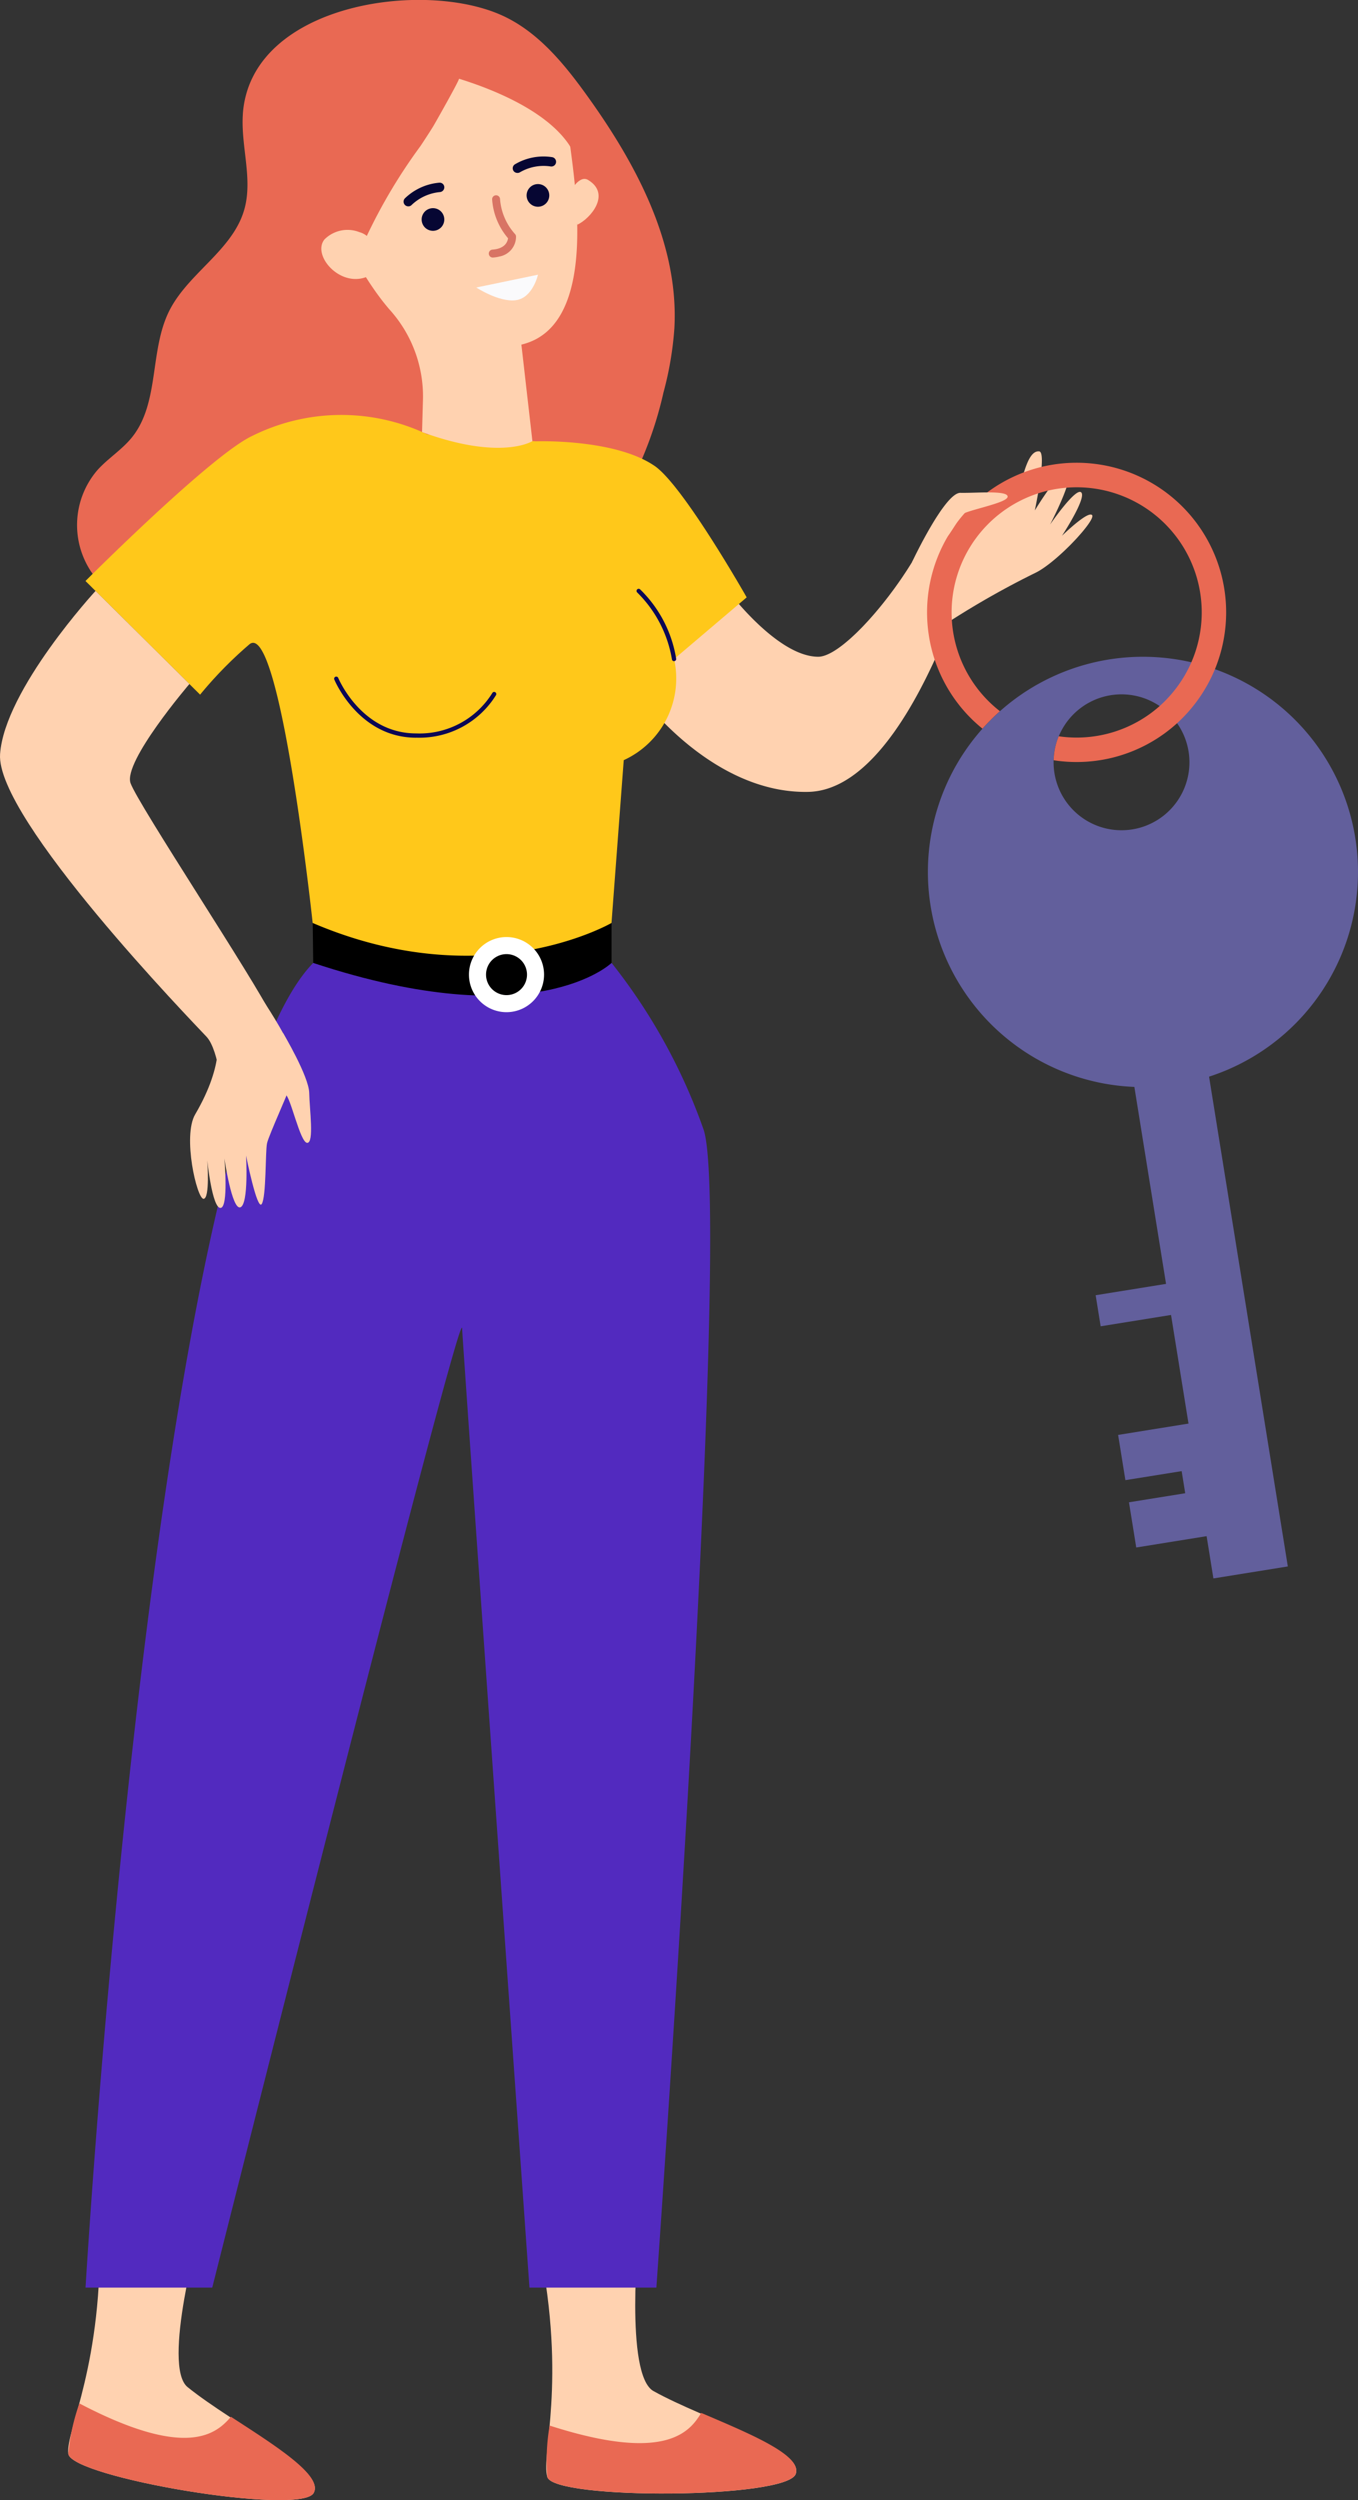 <svg xmlns="http://www.w3.org/2000/svg" width="116.743" height="214.818" viewBox="0 0 116.743 214.818">
  <rect x="0" y="0" width="116.743" height="214.818" fill="#333333" stroke="none"/>
  <g id="Group_1757" data-name="Group 1757" transform="translate(-1167.101 -1271.471)">
    <path id="Path_22216" data-name="Path 22216" d="M855.683,874.573s1.152-6.715,2.487-7.271,5.484-1.661,6.1-1.992.918-4.544,2.233-4.4c.68.072-.378,5.078-.378,5.078s2.193-3.661,2.829-3.291-1.517,4.5-1.517,4.5,2.234-3.257,2.685-2.753-1.662,3.718-1.662,3.718,2.239-2.182,2.589-1.775-2.981,4.019-4.842,4.944a74.092,74.092,0,0,0-7.483,4.229Z" transform="translate(389.936 449.344)" fill="#ffd2b0"/>
    <path id="Path_22217" data-name="Path 22217" d="M595.2,722.56c-.182,2.744.88,5.563.117,8.2-1.012,3.5-4.832,5.441-6.454,8.7-1.7,3.415-.806,7.9-3.209,10.864-.855,1.054-2.044,1.786-2.953,2.794a7.242,7.242,0,0,0-.573,8.687c1.974,2.871,5.784,3.877,9.269,3.857s6.943-.842,10.424-.677c3.541.168,7,1.354,10.547,1.238,4.9-.16,9.5-2.873,12.681-6.605a32.448,32.448,0,0,0,6.309-13.158,28.688,28.688,0,0,0,.939-5.522c.4-7.271-3.284-14.138-7.543-20.043-1.945-2.7-4.144-5.38-7.156-6.788-6.838-3.2-21.768-1.044-22.4,8.447" transform="translate(592.778 558.742)" fill="#e96953"/>
    <path id="Path_22218" data-name="Path 22218" d="M741.342,1445.5s-1.246,12.3,1.265,13.693c4.547,2.527,12.933,4.937,12.231,7.106s-20.8,2.254-21.362.276,1.694-8.032-.693-19.817Z" transform="translate(480.676 17.729)" fill="#ffd2b0"/>
    <path id="Path_22219" data-name="Path 22219" d="M735.392,1506.081a17.722,17.722,0,0,0-.2,4.417c.558,1.978,20.66,1.894,21.362-.276.521-1.609-3.918-3.423-8.131-5.229-1,1.673-3.12,4.28-13.031,1.088" transform="translate(478.959 -26.199)" fill="#e96953"/>
    <path id="Path_22220" data-name="Path 22220" d="M589.383,1443.534s-3.321,11.907-1.084,13.709c4.049,3.264,11.9,7.066,10.842,9.084s-20.884-1.321-21.1-3.365,3.037-7.626,2.692-19.645Z" transform="translate(594.93 19.337)" fill="#ffd2b0"/>
    <path id="Path_22221" data-name="Path 22221" d="M579,1501.887a17.728,17.728,0,0,0-.95,4.318c.213,2.044,20.036,5.384,21.1,3.366.787-1.5-3.278-4.04-7.121-6.538-1.267,1.479-3.8,3.687-13.026-1.146" transform="translate(594.925 -23.906)" fill="#e96953"/>
    <path id="Path_22222" data-name="Path 22222" d="M769.532,886.358s4.223,5.655,7.742,5.655c1.838,0,5.644-4.174,8.065-8.138a13.23,13.23,0,0,1,4.71-4.747l1.2,2.066s-5.7,22.256-14.85,22.431-16.012-10.028-15.836-10.557,5.982-6.711,5.982-6.711Z" transform="translate(460.17 435.888)" fill="#ffd2b0"/>
    <path id="Path_22223" data-name="Path 22223" d="M628.952,1028.887a49.447,49.447,0,0,1,7.924,14.357c2.463,7.742-4.071,99.467-4.071,99.467h-10.91s-5.787-81.686-5.787-82.411c0-2.853-21.482,82.411-21.482,82.411H583.733s5.894-99.835,19.574-113.823l12.8.792Z" transform="translate(590.722 325.317)" fill="#522abf"/>
    <path id="Path_22224" data-name="Path 22224" d="M684.055,1012.8v3.431s-6.51,6.334-25.645,0l-.044-3.431,16.8-1.056Z" transform="translate(535.618 337.978)"/>
    <path id="Path_22225" data-name="Path 22225" d="M622.447,851.29s6.781-.251,10.222,2.124c2.462,1.7,7.9,11.283,7.9,11.283l-6.239,5.3A7.717,7.717,0,0,1,630,878.685l-1.052,13.989s-10.909,6.334-25.689,0c0,0-2.815-26.217-5.455-23.929a34.739,34.739,0,0,0-4.223,4.311l-9.853-9.765s10.741-10.761,14.3-12.449a17.188,17.188,0,0,1,15.083-.15Z" transform="translate(590.722 458.101)" fill="#ffc81a"/>
    <path id="Path_22226" data-name="Path 22226" d="M571.918,914.752s-5.72,6.677-5.06,8.524,10.758,17.061,12.109,19.945.955,4.6.955,4.6l-5.147,2.508s-.267-4.072-1.387-5.269-18.143-18.748-17.747-24.291,8.208-14.013,8.208-14.013Z" transform="translate(611.467 415.489)" fill="#ffd2b0"/>
    <path id="Path_22227" data-name="Path 22227" d="M743.049,772.558s.746-1.464,1.521-.991c1.977,1.2.226,3.3-.938,3.844Z" transform="translate(473.096 515.371)" fill="#ffd2b0"/>
    <path id="Path_22228" data-name="Path 22228" d="M666.3,716.986a11.165,11.165,0,0,0-7.606,16.661c1.971,3.689,3.592,6.656,5.423,8.743a11.113,11.113,0,0,1,2.825,7.631l-.08,2.841c6.824,2.489,9.488.777,9.488.777l-.948-8.292c6.886-1.63,4.483-14.407,4.048-18.216l-.011,0c-.011-.143-.022-.287-.038-.43a11.167,11.167,0,0,0-13.1-9.717" transform="translate(536.521 555.734)" fill="#ffd2b0"/>
    <path id="Path_22229" data-name="Path 22229" d="M661.3,726.734a46.432,46.432,0,0,0-4.659,7.829c-.128.307-1.021,2.619-.662,2.831a14.39,14.39,0,0,1-4.547-5,11.635,11.635,0,0,1,8.214-17.442c3.993-.788,8.545.062,11.393,3.144,2.674,2.893,3.235,6.875,3.929,10.589-.778-4.17-6.789-6.66-10.346-7.758.1.032-2.105,3.92-2.224,4.111-.354.57-.723,1.134-1.1,1.7" transform="translate(541.934 557.307)" fill="#e96953"/>
    <path id="Path_22230" data-name="Path 22230" d="M665.423,789.159a1.656,1.656,0,0,0-.953-.684,2.8,2.8,0,0,0-3.013.63c-1.207,1.518,1.947,4.817,4.452,2.713,0,0,.685-.863-.485-2.659" transform="translate(533.533 502.944)" fill="#ffd2b0"/>
    <path id="Path_22231" data-name="Path 22231" d="M730.58,774.121a.974.974,0,1,0-.957.991.974.974,0,0,0,.957-.991" transform="translate(483.74 514.123)" fill="#060633"/>
    <path id="Path_22232" data-name="Path 22232" d="M696.1,782.028a.974.974,0,1,0-.958.991.974.974,0,0,0,.958-.991" transform="translate(509.196 508.285)" fill="#060633"/>
    <path id="Path_22234" data-name="Path 22234" d="M688.668,774.735a.405.405,0,0,1-.348-.678,4.862,4.862,0,0,1,2.956-1.352.4.4,0,0,1,.438.369.415.415,0,0,1-.369.438,4.049,4.049,0,0,0-2.431,1.1.407.407,0,0,1-.245.126" transform="translate(513.583 514.463)" fill="#060633"/>
    <path id="Path_22235" data-name="Path 22235" d="M724.473,765.52a.4.4,0,0,1-.178-.741,4.809,4.809,0,0,1,3.192-.615.4.4,0,1,1-.125.8,4.033,4.033,0,0,0-2.621.491.4.4,0,0,1-.268.064" transform="translate(487.076 520.809)" fill="#060633"/>
    <path id="Path_22236" data-name="Path 22236" d="M717.155,782.073a1.735,1.735,0,0,0,1.385-1.708.341.341,0,0,0-.1-.231,5.038,5.038,0,0,1-1.275-3,.341.341,0,0,0-.681.032,5.725,5.725,0,0,0,1.37,3.346c-.036.275-.243.9-1.337.975a.341.341,0,1,0,.044.681,3.046,3.046,0,0,0,.6-.1" transform="translate(492.923 511.431)" fill="#d87464"/>
    <path id="Path_22237" data-name="Path 22237" d="M717.387,802.927l-5.3,1.1s1.986,1.3,3.425,1.087,1.879-2.185,1.879-2.185" transform="translate(495.958 492.148)" fill="#fafafc"/>
    <path id="Path_22238" data-name="Path 22238" d="M623.2,1034.651s4.468,6.27,4.014,7.726-2.37,5.558-2.517,6.28-.059,4.6-.454,5.206-1.346-4.164-1.346-4.164.24,4.181-.488,4.443-1.375-4.2-1.375-4.2.379,4.228-.335,4.254-1.137-4.08-1.137-4.08.248,3.289-.319,3.3-1.825-5.373-.717-7.263c2.618-4.467,1.85-6.857,1.85-6.857Z" transform="translate(565.357 321.063)" fill="#ffd2b0"/>
    <path id="Path_22239" data-name="Path 22239" d="M647.925,1051.915s2.22,3.726,2.247,5.146.436,4.3-.173,4.293-1.438-4-1.877-4.166-.447-1.973-.447-1.973Z" transform="translate(543.511 308.315)" fill="#ffd2b0"/>
    <path id="Path_22240" data-name="Path 22240" d="M672.444,940.144c-4.949,0-7.012-4.947-7.032-5a.182.182,0,0,1,.1-.238.184.184,0,0,1,.239.1c.019.048,1.993,4.768,6.692,4.768a7.358,7.358,0,0,0,6.55-3.464.183.183,0,0,1,.326.168,7.745,7.745,0,0,1-6.876,3.662" transform="translate(530.427 394.713)" fill="#0b0755"/>
    <path id="Path_22241" data-name="Path 22241" d="M767.968,912.277a.184.184,0,0,1-.182-.162,10.5,10.5,0,0,0-2.986-5.744.183.183,0,1,1,.251-.267,10.667,10.667,0,0,1,3.1,5.967.184.184,0,0,1-.16.2h-.022" transform="translate(457.079 416.007)" fill="#0b0755"/>
    <path id="Path_22242" data-name="Path 22242" d="M712.919,1026.86a3.228,3.228,0,1,1,3.228-3.228,3.232,3.232,0,0,1-3.228,3.228m0-4.989a1.761,1.761,0,1,0,1.762,1.762,1.763,1.763,0,0,0-1.762-1.762" transform="translate(497.725 331.581)" fill="#fff"/>
    <path id="Path_22243" data-name="Path 22243" d="M860.528,945.257a18.487,18.487,0,1,0,20.019-16.814,18.485,18.485,0,0,0-20.019,16.814m10.758-8.322a5.839,5.839,0,1,1,5.312,6.323,5.838,5.838,0,0,1-5.312-6.323" transform="translate(386.411 399.529)" fill="#625f9c"/>
    <rect id="Rectangle_2695" data-name="Rectangle 2695" width="6.48" height="44.136" transform="translate(1264.403 1363.518) rotate(-9.14)" fill="#625f9c"/>
    <path id="Path_22244" data-name="Path 22244" d="M928.414,1182.6l.306,1.9-4.835.778.625,3.884,9.669-1.557-1.557-9.673-9.67,1.557.626,3.887Z" transform="translate(340.27 215.274)" fill="#625f9c"/>
    <rect id="Rectangle_2696" data-name="Rectangle 2696" width="11.122" height="2.704" transform="translate(1261.291 1382.76) rotate(-9.145)" fill="#625f9c"/>
    <path id="Path_22245" data-name="Path 22245" d="M860.347,879.593a12.814,12.814,0,0,0,4.6,7.941,18.211,18.211,0,0,1,1.5-1.5,10.751,10.751,0,1,1,16.46-4.207,10.925,10.925,0,0,1-2.725,3.763,10.757,10.757,0,0,1-8.682,2.6,5.847,5.847,0,0,0-.415,1.72c-.009.115-.016.226-.016.34a12.849,12.849,0,0,0,10.613-3.188,12.973,12.973,0,0,0,3.254-4.647,12.856,12.856,0,1,0-24.589-2.829" transform="translate(386.614 446.545)" fill="#e96953"/>
    <path id="Path_22246" data-name="Path 22246" d="M855.264,880.391s2.809-5.976,4.156-5.945,4.092-.239,4.059.336-3.844,1.2-4.022,1.611a18.646,18.646,0,0,1-1.019,1.639l-1.888,2.358Z" transform="translate(390.245 439.371)" fill="#ffd2b0"/>
  </g>
</svg>
